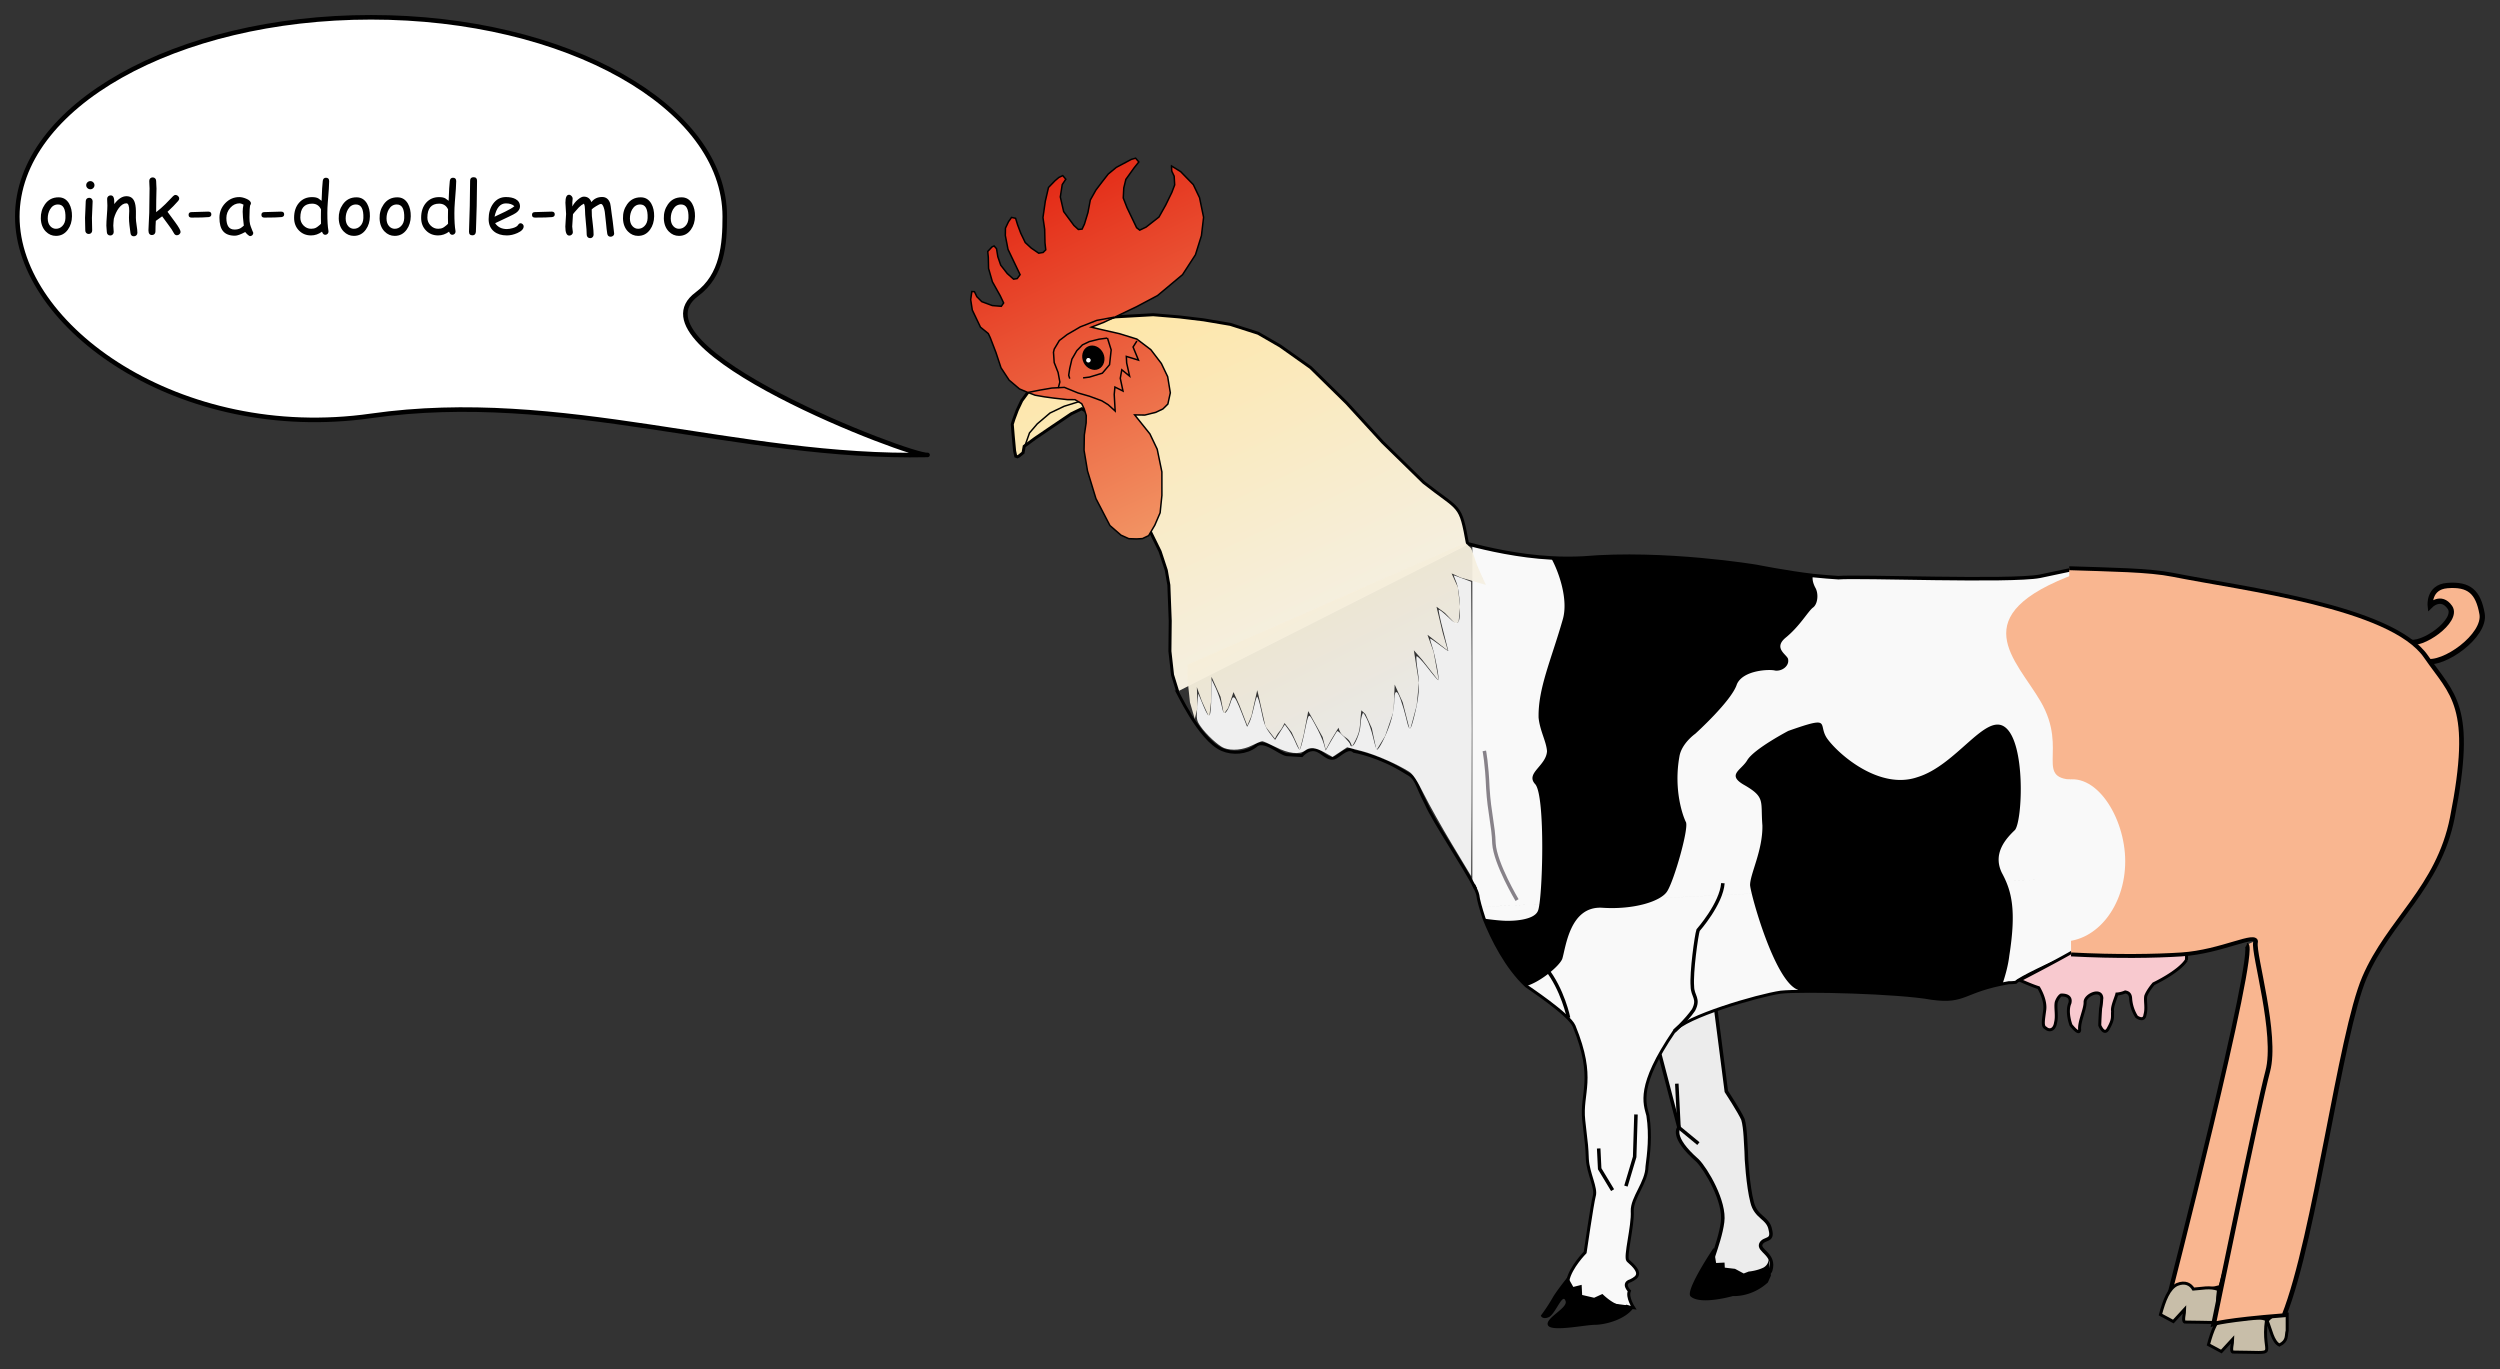 <svg xmlns="http://www.w3.org/2000/svg" xmlns:xlink="http://www.w3.org/1999/xlink" width="832.958" height="456.125" viewBox="0 0 220.387 120.683"><rect x="0" y="0" width="220.387" height="120.683" fill="#333333" stroke="none"/><defs><linearGradient gradientTransform="matrix(-.199 0 0 .199 152.466 2.281)" gradientUnits="userSpaceOnUse" y2="598.49" x2="284.52" y1="759.08" x1="284.52" id="c"><stop offset="0" stop-color="#f29464"/><stop offset="1" stop-color="#e42b17"/></linearGradient><linearGradient gradientTransform="matrix(-.199 0 0 .199 152.466 2.281)" gradientUnits="userSpaceOnUse" y2="661.06" x2="266.46" y1="876.39" x1="266.46" id="a"><stop offset="0" stop-color="#f2f2f2"/><stop offset="1" stop-color="#fee6a7"/></linearGradient><linearGradient y2="661.06" x2="266.46" y1="876.39" x1="266.46" gradientTransform="matrix(-.169 .085 .081 .179 25.435 -31.601)" gradientUnits="userSpaceOnUse" id="d" xlink:href="#a"/><linearGradient y2="661.06" x2="266.46" y1="876.39" x1="266.46" gradientTransform="matrix(-.199 0 0 .199 152.466 2.281)" gradientUnits="userSpaceOnUse" id="b" xlink:href="#a"/></defs><g transform="translate(47.284 -81.885)"><path d="M166.514 140.165c1.577.45 5.35-2.246 5.008-4.171-.342-1.926-1.14-2.645-3.07-2.488-1.667.136-1.497 1.76-1.497 1.76s.947-.959 1.73.161c.815 1.164-2.555 3.542-3.675 3.018" fill="#f9b690" stroke="#000" stroke-width=".471"/><g stroke="#000"><path d="M86.619 166.583l.223-1.516.69-1.982 1.18-2.406 1.249-2.897.356-1.27.223-1.737-.022-1.894-.2-11.518-.58-.914h-1.025l-2.094.312-1.737.267-1.159.223-.334.468-.468.111h-.134l-.111-.111.111-.468.468-1.27.357-.936.334-.356.601-.58.713-.579.668-.356 6.328-3.565 3.63.805v-.001l3.097 1.27 1.983 1.159 1.827 1.158 1.96 1.381 1.872 1.76 1.27 1.85 1.604 2.874 1.515 4.166 1.382 4.523 1.737 4.746c1.833 3.732 2.128 2.985 1.13 6.633" fill="url(#b)" stroke-width=".265" transform="rotate(-25.526 19.17 221.123)"/><path d="M106.092 124.543l.513.802.512 1.515v1.27l-.423 1.716-.87 1.38-1.202 1.293-1.783 1.092-2.785.713-2.094.089h-3.186l-1.18-.09.6.49 1.382 1.092 1.182 1.092.712 1.381.312 1.494v1.291l-.401 1.382-.623.802-.58.2h-.69l-.981-.2-.802-.4.49 2.094v1.492l-.49 1.983-.891 1.871-.802 1.315-.89.78-.892.601h-.602l-.49-.2-.601-.312-.49-.58-.513-1.18-.09-2.674.38-2.518.512-1.782.602-1.203.6-.891.29-.58.09-.601v-.512l-.38-.58-.6-.29-1.003-.623-.713-.468-.69-.49-.49-.512-.513-.58-.49-1.091-.178-1.293.178-1.404.111-1.403v-.401l-.379-.803v-1.67l.268-.892.401-.6.2.11v.49l.201.58.69.712.691.402.312-.178v-.712l-.09-1.403.202-1.203.4-.892.179-.49.512-.2h.201l.09.312-.201.69-.09.78.201.914.29.69.312.09.378-.2v-2.474l.313-1.203.289-.58.49-.4.402-.223.289.223-.089.601-.067.78v.913l.268.669.4.69.38.111.312-.11.2-.58.49-1.092.312-1.002.802-1.203.78-.98.78-.29.423-.112h.38l.11.402-.49.29-.623.913-.29 1.292.29 1.493.2.49.312.112.38-.312.712-.78.668-.913.824-.58.78-.401.802-.401.892-.223 1.515-.067.378.067.112.423-.602.29-1.091.602-.49.601-.424.78-.067.913v1.96l.156.312h.624l1.404-.311.98-.69.98-.78.512-.49.29-.714v-.49l.175-.423z" fill="url(#c)" stroke-width=".132" transform="rotate(-25.526 19.17 221.123)"/><path d="M48.3 113.814c.23.483.804.752 1.247.54.442-.21.593-.826.362-1.308-.25-.523-.813-.772-1.255-.56-.443.21-.603.806-.354 1.328z" stroke-width=".132"/><path d="M46.006 116.095l.14-.535-.155-.84-.343-.874-.063-.908.065-.278.452-.759.688-.525 1.158-.677 1.455-.571 1.52-.282" fill="none" stroke-width=".132"/><path d="M43.33 116.484l1.06-.21 1.05-.18 1.107-.06 1.197.49 1 .287 1.11.41.561.348.608.55-.083-1.467.062-.647.711.352-.239-1.12.133-.756.688.56-.258-1.16-.03-.578 1.07.328-.476-1.155.338-.532" fill="none" stroke-width=".132"/><path d="M50.342 111.68l.33 1.051-.144 1.304-.632.745-1.142.348-.56.07" fill="none" stroke-width=".132"/><path d="M48.422 113.756c.058.12.216.193.357.126a.27.27 0 00.126-.356c-.048-.1-.216-.194-.357-.126-.14.067-.174.256-.126.356z" fill="#fff" stroke-width=".132"/><path d="M50.323 111.688l-.72.097-.86.213-.604.288-.497.51-.432.749-.194.833-.09.587.093.3M47.858 117.284l-1.333.415-1.246.595-1.124.956-.682.795-.41 1.159" fill="none" stroke-width=".132"/></g><path d="M99.07 174.948l1.655 6.34s-.79.782 1.636 2.906c.761.766 2.458 3.638 2.207 5.418-.248 2.01-1.609 4.67-1.107 4.833 1.163.372 5.173.175 5.349-.561.435-1.447-1.13-1.718-.862-2.347.286-.568 1.11-.183.835-1.236-.185-1.095-1.293-1.062-1.614-2.46-.352-1.334-.531-3.962-.517-4.454-.044-.49-.053-2.056-.287-2.824-.303-.69-1.465-2.466-1.465-2.466l-1.45-11.279-7.51 2.16 3.13 5.97" fill="#ececec"/><path d="M99.07 174.948l1.655 6.34s-.79.782 1.636 2.906c.761.766 2.458 3.638 2.207 5.418-.248 2.01-1.609 4.67-1.107 4.833 1.163.372 5.173.175 5.349-.561.435-1.447-1.13-1.718-.862-2.347.286-.568 1.11-.183.835-1.236-.185-1.095-1.293-1.062-1.614-2.46-.352-1.334-.531-3.962-.517-4.454-.044-.49-.053-2.056-.287-2.824-.303-.69-1.465-2.466-1.465-2.466l-1.45-11.279-7.51 2.16z" fill="none" stroke="#000" stroke-width=".311"/><path d="M82.51 129.926v29.74c.258.49.436.888.485 1.136.005.191.097.563.2 1.035l52.393-2.569v-27.225c-1.074.219-2.015.427-3.048.643-2.599.493-15.96-.032-17.765.125-.59-.04-1.409-.101-2.25-.188-2.289-.268-4.966-.802-4.966-.802s-8.12-1.36-15.27-.745a25.77 25.77 0 01-2.837-.01c-2.626-.139-5.183-.687-6.942-1.14zm53.078 29.343l-52.393 2.569c.132.286.246.624.35 1.028.72 1.796 1.955 4.288 3.726 5.94.064.063 3.772 2.497 4.204 3.527 1.925 4.703.582 5.858.857 8.32.279 2.488.265 2.169.317 3.42.067 1.251.833 2.57.607 3.256-.174.645-.802 4.967-.802 4.967s-1.285 1.3-1.522 2.464c-.117.327-.18.692-.246 1.058l1.079.693 4.96.653s-.613-.937-.37-1.475c0 0-.681-.669.104-.901.693-.34 1.045-.686-.237-1.78-.299-.291.465-3.053.385-4.35-.04-1.204 1.285-2.517 1.3-3.947.14-1.083.35-2.688.078-4.484-.28-1.068-.978-2.59 2.324-7.43.923-1.268 7.352-3.15 9.389-3.448 1.982-.21 10.392 0 13.317.542 3.033.41 2.67-.66 6.801-1.38.216.02.407-.019.597-.028.393-.381 2.92-1.604 5.175-2.524z" fill="#f9f9f9"/><path d="M135.604 165.947c-2.257.92-4.798 2.153-5.192 2.535h0c-.189.01-.38.049-.596.03-4.132.719-3.768 1.79-6.801 1.379-2.925-.541-11.335-.751-13.318-.542-2.037.299-8.465 2.18-9.388 3.447-3.302 4.84-2.605 6.362-2.324 7.431.273 1.796.062 3.4-.078 4.484-.015 1.43-1.34 2.742-1.3 3.946.08 1.298-.684 4.059-.384 4.35 1.28 1.095.929 1.44.236 1.78-.785.233-.105.902-.105.902-.242.538.371 1.475.371 1.475l-4.96-.653-1.08-.694c.067-.365.13-.73.247-1.057.237-1.165 1.522-2.464 1.522-2.464s.628-4.322.802-4.968c.225-.685-.54-2.004-.608-3.255-.051-1.252-.037-.932-.316-3.42-.275-2.462 1.068-3.617-.856-8.32-.433-1.03-4.141-3.465-4.205-3.527-1.77-1.652-3.007-4.144-3.726-5.94-.31-.958-.517-1.712-.55-2.064-.042-.213-.177-.534-.377-.93" fill="none" stroke="#000" stroke-width=".265"/><path d="M82.11 129.825c1.753.47 4.526 1.092 7.342 1.242.923.057 1.867.056 2.838.009 7.149-.615 15.269.744 15.269.744s2.677.534 4.967.802c.84.087 1.658.15 2.25.189 1.804-.157 15.165.368 17.764-.125.984-.206 1.87-.403 2.88-.61" fill="none" stroke="#000" stroke-width=".311"/><path d="M82.798 160.233c-1.014-2.004-3.69-5.932-4.366-7.5-.925-1.77-.793-2.244-1.778-2.75-2.38-1.507-4.571-1.866-4.571-1.866-.493-.442-1.084.209-1.617.527-.678.363-1.189-.545-1.825-.657-.62-.137-1.17.506-1.17.506l-1.347-.084c-.649-.124-2.037-1.456-2.726-.762-.802.624-2.03.706-2.935.32-2.054-.879-4.025-5.317-4.08-5.316" fill="none" stroke="#000" stroke-width=".265"/><path d="M106.873 193.979s.733-.061 1.326-.364c.618-.379.396-1.065.396-1.065l.237 1.78-.27.611c-1.463 1.335-3.077 1.196-3.077 1.196s-2.864.825-3.731.034c-.533-.479 2.03-4.281 2.03-4.281l.215 1.333.744-.036.022.447.902.105.766.41.44-.17M96.115 196.895l.61.27c-.73 1.055-2.486 1.491-3.36 1.508-.862-.009-3.85.643-4.18.056-.352-.624 1.82-1.547 1.537-2.166-.243-.733-.825 1.023-1.424 1.413-.613.292-.752-.112-.752-.112s.552-.705 1.111-1.697c.494-.77 1.26-1.705 1.26-1.705l.492.872.737-.185.044.894 1.057.246.73-.334s1.351 1.365 2.138.94M96.354 130.917a46.938 46.938 0 00-4.064.16c-.972.046-1.914.047-2.838-.009.663 1.174 1.565 3.697 1.015 5.476-1.01 3.526-2.178 6.054-2.116 8.615.12 1.164.682 2.09.742 2.95-.08 1.3-1.917 1.933-1.053 2.89.942.977.662 10.324.25 11.187-.358.886-2.496.87-2.496.87-.7.039-2.25-.189-2.25-.189.72 1.796 1.956 4.289 3.727 5.94 1.236-.357 2.917-1.762 3.167-2.395v-.001c.318-1.02.657-4.662 3.513-4.504 2.761.189 5.214-.554 5.752-1.476.612-1 1.873-5.418 1.644-6.054-.297-.583-1.102-2.889-.583-5.795.184-1.163 1.395-2.01 1.395-2.01s3.21-2.9 3.67-4.362c.547-1.28 2.959-1.344 3.375-1.21.633.074 1.231-.422 1.147-.953.038-.4-1.389-.952-.244-1.929 1.247-1.006 1.962-2.287 2.41-2.657.453-.296.545-1.265.21-1.802-.244-.492-.245-.803-.201-1.036-2.29-.268-4.967-.802-4.967-.802s-5.36-.897-11.205-.904zm16.617 14.665c-.374-.01-1.103.204-2.61.737 0 0-2.99 1.566-3.608 2.567-.532.922-1.913 1.3-.189 2.249 1.796 1.057 1.345 1.39 1.516 3.51.042 2.225-1.1 4.303-1.085 5.28.077.885 2.156 8.406 4.185 9.202.118.07.205.123.305.135 3.248-.03 9.181.18 11.53.63 2.862.383 2.704-.543 6.213-1.202.255-.774.512-1.646.62-2.569.623-3.969.229-5.66-.655-7.285-.836-1.714.345-3.016 1.158-3.79.663-.854.949-7.713-.893-9.066-1.71-1.272-4.282 3.365-7.698 4.41-3.32 1.152-6.894-1.94-7.93-3.345-.602-.81-.237-1.447-.86-1.463z"/><path d="M100.309 172.796s1.08-.974 1.7-1.875c.53-1.022-.1-1.2-.102-2.086-.103-1.233.359-4.522.504-4.953 0 0 2.053-2.322 2.186-4.139M90.992 171.61s-.51-2.52-2.007-4.381M93.648 183.128l.087 1.788 1.138 1.886M96.935 180.13l-.115 3.739-.77 2.576M100.535 177.415l.19 3.873 1.712 1.41" fill="none" stroke="#000" stroke-width=".311"/><path d="M83.566 148.081s.225 1.115.31 3.27c.128 2.19.491 3.261.54 4.902.119 1.774 2.035 4.977 2.035 4.977" fill="none" stroke="#878289" stroke-width=".311"/><path d="M60.026 129.148l-24.47 10.744-.012 1.238.218 2.083.427 1.46.254-1.04-.074-1.761.431 1.212.662 1.464.177-1.518.026-2.058.798 1.766.285 1.506.386-.539.466-1.393.517 1.143.704 1.814.363-.848.51-2.278.114.46.612 2.747.831 1.071c.448-.86.437-.5.85-1.378l.627.818.717 1.585.342-1.356.404-2.1 1.27 2.291.273 1.12.456-.847.669-1.1c.294 1.074.893.598 1.194 1.67.851-1.485.616-1.538.819-3.203l.362.335.562 1.244.41 1.937.764-1.248.744-2.174.097-2.365.708 1.565.634 2.488.594-2.196.204-2.025-.45-2.853.721.82 1.492 1.908-.473-2.594-.539-1.503 1.802 1.408-.453-1.57-.553-2.308.735.54.925.963.285-.143.136-1.35-.197-1.725-.553-1.223.794.363 2.23.65-.753-1.666-.538-1.551z" opacity=".95" fill="url(#d)" transform="translate(21.853 .583)"/><path d="M80.738 156.346c-.918-1.527-2.045-3.533-2.503-4.46-.623-1.256-.957-1.758-1.316-1.983-1.107-.691-2.973-1.502-4.168-1.811l-1.278-.33-.644.425-.644.426-.702-.394c-.791-.445-1.287-.496-1.71-.176-.51.386-1.463.278-2.584-.293-.563-.288-1.103-.523-1.199-.523-.095 0-.505.168-.91.373-.779.395-1.77.487-2.452.228-.488-.185-1.575-1.186-2.073-1.907-.358-.52-.379-.64-.296-1.725l.09-1.165.451 1.08c.549 1.315.667 1.161.7-.913l.022-1.418.358.746c.196.41.432 1.103.522 1.538.134.643.204.76.37.622.112-.093.282-.415.378-.717.323-1.01.354-.973 1.361 1.617l.145.373.195-.373c.107-.205.28-.776.385-1.269.104-.492.235-.948.29-1.013.056-.064.222.473.369 1.194.26 1.281.368 1.539.945 2.26l.281.353.428-.676.427-.676.337.456c.185.251.456.749.604 1.107.147.358.313.65.369.651.056 0 .213-.52.35-1.156.492-2.29.38-2.178 1.023-1.03.31.555.645 1.29.744 1.633l.181.625.49-.857c.27-.47.51-.856.535-.856.141 0 1.127 1.02 1.127 1.167 0 .097.07.176.156.176.232 0 .73-1.189.75-1.79.01-.288.068-.691.127-.896.104-.362.118-.353.438.265.181.35.436 1.106.565 1.679.13.572.278 1.04.33 1.04.178-.003.796-1.223 1.156-2.283.197-.579.36-1.393.36-1.81.004-1.172.21-1.307.558-.364.162.44.38 1.17.484 1.622.3 1.305.376 1.303.712-.027.447-1.763.53-2.797.326-4.061-.097-.607-.149-1.19-.113-1.295.035-.106.457.32.945.954.485.63.927 1.146.981 1.146.127 0-.258-2.112-.542-2.973-.12-.363-.2-.678-.178-.7.023-.022.392.227.82.554.43.328.78.568.78.536 0-.033-.205-.848-.457-1.812-.253-.964-.427-1.785-.388-1.824.04-.04.391.235.782.61.582.557.75.647.928.499.293-.243.167-2.789-.178-3.584-.133-.307-.225-.56-.203-.56.021.001.375.129.785.284l.747.284.038 6.507c.022 3.579.022 9.418 0 12.976l-.038 6.47z" opacity=".95" fill="#f9f9f9"/><path d="M150.753 165.178c1.033.318-6.97 31.553-6.97 31.553l2.588-.865 2.096-.518 9.18-33.197" fill="#f9b690" stroke="#000" stroke-width=".379"/><g fill="#c8bea9" fill-rule="evenodd" stroke="#000" stroke-width=".265"><path d="M150.11 195.054c-.59-.182-1.179-.022-1.769.613.322.787.497 1.852 1.079 2.145.755-.373.567-.84.69-1.277zM146.073 195.526c-.242-.415-.712-.697-1.419-.415-.737.333-1.15 1.406-1.484 2.663l1.135.611 1.004-1.091c-.002.381-.212 1.022 0 1.135 4.45.016 2.482.543 2.981-2.86-.726-.301-1.551-.078-2.217-.043z"/></g><g fill="#c8bea9" fill-rule="evenodd" stroke="#000" stroke-width=".265"><path d="M154.343 197.7c-.59-.183-1.179-.022-1.768.613.321.787.496 1.852 1.078 2.145.755-.374.567-.84.69-1.277zM150.306 198.171c-.242-.414-.711-.696-1.418-.414-.738.333-1.151 1.406-1.485 2.663l1.135.61 1.004-1.09c-.002.381-.212 1.022 0 1.134 4.45.017 2.483.544 2.982-2.859-.727-.302-1.552-.078-2.218-.043z"/></g><path d="M145.454 166.526s.192-1.092-.705-2.205c0 0-1.086-1.18-3.35-1.33-1.984-.13-4.653 1.752-5.262 2.35-.583.471-5.38 2.95-5.38 2.95.538.229 1.112.487 1.675.665.21.355.62 1.171.542 1.915-.12.946-.249 1.496.08 1.639.315.292.777.192.872-.49.154-.575-.04-1.343.062-1.796.137-.396.342-.575.417-.618 0 0 .98-.092.782.709-.346.782.095 1.936.095 1.936s.752.965.766.41c-.075-.686.492-1.803.48-2.412-.049-.632 1.426-1.3 1.475-.371-.027.14-.008.411-.106.901-.07.95-.076 1.497-.076 1.497s.393.989.76.262c.488-.87.325-1.018.374-1.512-.091-.368.313-1.229.374-1.512a2.25 2.25 0 00.737-.185c.276.05.453.189.476.574a3.41 3.41 0 00.528 1.617s.66.484.737-.186c.172-.587-.013-1.2.069-1.646.183-.5.694-1.08.694-1.08s2.195-1.03 2.884-2.082" fill="#f8c9cf" stroke="#000" stroke-width=".265"/><path d="M142.117 140.627c3.075.127 5.844.157 7.607.581 5.125 1.235 16.052 2.797 18.584 7.222 1.944 3.396 3.57 4.274 1.928 14.215-1.02 6.182-4.642 9.048-6.442 14.081-1.8 5.034-3.616 22.87-5.907 29.823-4.344.407-5.17.764-5.17.764s3.256-19.088 3.974-22.305c.718-3.218-1.074-10.387-.903-11.36.17-.973-2.463.826-5.435 1.06-1.923.15-4.763.208-8.1-.002" fill="#f9b690" stroke="#000" stroke-width=".346" transform="matrix(1.201 0 0 .999 -35.554 -8.51)"/><path d="M142.915 141.53c0-5.026-3.431-10.456-7.127-9.1-10.116 3.706-5.347 7.567-3.18 11.294 2.526 4.346-.757 6.908 3.18 6.908 3.936 0 7.127-4.075 7.127-9.101z" fill="#f9b690"/><path d="M140.064 157.813c0-3.907-2.657-8.1-5.54-7.074-3.528 1.256-1.281 4.804-2.472 8.78-1.121 3.742-.588 5.369 2.472 5.369s5.54-3.167 5.54-7.075z" fill="#f9f9f9"/><g><path d="M16.609 100.978c0 2.426-.199 5.17-2.451 6.838-6.37 4.72 19.011 14.383 20.327 14.173-16.733.365-32.197-5.85-49.06-3.443-16.863 2.406-31.184-7.866-31.184-17.568 0-9.703 13.961-17.568 31.184-17.568 17.222 0 31.184 7.865 31.184 17.568z" fill="#fff" stroke="#000" stroke-width=".403" stroke-linecap="round" stroke-linejoin="round"/><g style="line-height:1.25;-inkscape-font-specification:'Comic Sans MS';text-align:center" aria-label="oink-a-doodle-moo" font-weight="400" font-size="6.35" font-family="Comic Sans MS" letter-spacing=".265" word-spacing="0" text-anchor="middle" stroke-width=".265"><path style="-inkscape-font-specification:'Comic Sans MS'" d="M-42.35 102.679q-.52 0-.896-.385-.418-.427-.44-1.15-.018-.7.354-1.234.434-.63 1.209-.63.62 0 .94.568.254.459.244 1.104-.009.688-.36 1.175-.396.552-1.05.552zm.187-2.769q-.456-.003-.71.434-.202.35-.202.8 0 .45.245.7.205.209.48.209.323 0 .555-.236.264-.26.28-.704.043-1.2-.648-1.203zM-39.32 98.57q-.148 0-.257-.105-.108-.105-.108-.254 0-.149.108-.254.109-.106.258-.106.149 0 .254.106.109.105.109.254 0 .149-.109.254-.105.106-.254.106zm.14 2.518q0 .186.01.558.012.37.012.555 0 .137-.084.224t-.22.087q-.133 0-.22-.087-.084-.087-.084-.224 0-.186-.012-.555-.01-.372-.01-.558 0-.291.032-.725.03-.437.03-.729 0-.14.084-.226.087-.087.22-.087.134 0 .218.087.086.087.086.226 0 .292-.03.729-.032.434-.032.725zM-35.483 102.716q-.266 0-.3-.291l-.087-.68q-.044-.362-.044-.678 0-.087.01-.295.012-.208.012-.294 0-.67-.248-.67-.348 0-.664.412-.285.375-.446.949-.006.12-.028.304-.019.155-.019.3 0 .094.019.28.018.186.018.279 0 .14-.086.226-.084.087-.217.087-.137 0-.22-.087-.084-.087-.084-.226 0-.093-.022-.28-.019-.185-.019-.278 0-.32.044-.884.046-.567.046-.887 0-.099-.012-.294-.01-.196-.01-.295 0-.133.088-.217.09-.087.22-.087.285 0 .313.403l.009.363q.52-.694 1.07-.694.496 0 .691.437.133.291.146.862v.313l-.003.288q0 .258.065.667.068.406.068.66 0 .137-.09.22-.087.087-.22.087zM-31.69 102.623q-.17 0-.263-.18-.161-.313-.487-.74l-.549-.748q-.18.143-.558.4-.034.48-.034.936 0 .14-.087.227-.084.087-.217.087-.313 0-.313-.422 0-.257.034-.77.037-.514.037-.771 0-.471.013-1.076.015-.608.015-1.073 0-.14-.015-.328-.013-.19-.013-.33 0-.139.084-.225.087-.087.22-.087t.217.087q.087.086.087.226 0 .142.015.338.016.192.016.335l-.022.998q-.015.54-.009 1.08.422-.323.813-.708l.682-.704q.102-.105.22-.105.12 0 .217.096.1.096.1.223 0 .106-.09.208-.382.446-.94.958l.676.92q.474.649.474.844 0 .124-.1.214-.095.09-.222.09zM-28.898 101.023q-.422.044-1.5.044-.261 0-.261-.242t.26-.242q.245 0 .735-.022.49-.021.735-.021.276 0 .276.241 0 .214-.245.242zM-25.245 102.7q-.059 0-.214-.136-.14-.127-.207-.226-.298.161-.524.242-.227.083-.379.083-.725 0-1.057-.409-.313-.384-.313-1.178 0-.75.515-1.284.517-.533 1.234-.533.27 0 .604.14.422.173.422.418 0 .084-.062.149-.031.118-.05.388-.015.27-.018.691-.003.384.053.608.03.136.195.545.022.056.071.165l.019.052q0 .124-.087.205-.087.08-.202.08zm-.645-2.154q0-.134.016-.289.019-.158.053-.334-.115-.06-.199-.087-.08-.028-.13-.028-.48 0-.83.394-.348.39-.348.902 0 .508.18.763.18.254.54.254.297 0 .505-.109.111-.059.313-.235-.1-.822-.1-1.231zM-22.478 101.023q-.422.044-1.5.044-.261 0-.261-.242t.26-.242q.245 0 .735-.022.49-.021.735-.021.276 0 .276.241 0 .214-.245.242zM-18.39 99.758q-.037.456-.037.912 0 1.032.096 1.56.006.043.006.07 0 .125-.087.205-.087.08-.202.08-.192 0-.282-.278-.223.164-.465.248-.239.084-.5.084-.64 0-1.063-.428-.434-.437-.434-1.123 0-.828.437-1.327.44-.499 1.141-.499.36 0 .555.112l.292.214q.043-1.306.102-1.758.04-.276.282-.276.283 0 .283.3 0 .431-.124 1.904zm-1.377.08q-.52 0-.781.31-.26.308-.26.928 0 .4.281.688.286.289.667.289.26 0 .44-.096.106-.056.345-.258.046-.04.09-.096l-.01-.536.003-.36.006-.366q-.117-.251-.313-.375-.195-.127-.468-.127zM-16.085 102.679q-.521 0-.897-.385-.418-.427-.44-1.15-.018-.7.354-1.234.434-.63 1.209-.63.62 0 .94.568.254.459.244 1.104-.009.688-.36 1.175-.396.552-1.05.552zm.186-2.769q-.456-.003-.71.434-.202.35-.202.8 0 .45.245.7.205.209.48.209.323 0 .556-.236.263-.26.279-.704.043-1.2-.648-1.203zM-12.485 102.679q-.52 0-.896-.385-.418-.427-.44-1.15-.019-.7.353-1.234.435-.63 1.21-.63.62 0 .94.568.253.459.244 1.104-.01.688-.36 1.175-.396.552-1.05.552zm.186-2.769q-.455-.003-.71.434-.201.35-.201.8 0 .45.245.7.204.209.48.209.323 0 .555-.236.264-.26.28-.704.043-1.2-.649-1.203zM-7.19 99.758q-.038.456-.038.912 0 1.032.096 1.56.006.043.006.07 0 .125-.087.205-.086.08-.201.08-.192 0-.282-.278-.224.164-.465.248-.24.084-.5.084-.641 0-1.063-.428-.434-.437-.434-1.123 0-.828.437-1.327.44-.499 1.141-.499.36 0 .555.112l.291.214q.044-1.306.103-1.758.04-.276.282-.276.282 0 .282.3 0 .431-.124 1.904zm-1.378.08q-.52 0-.78.31-.261.308-.261.928 0 .4.282.688.285.289.666.289.26 0 .44-.096.106-.056.345-.258.046-.04.09-.096l-.01-.536.004-.36.006-.366q-.118-.251-.313-.375-.196-.127-.469-.127zM-5.261 100.059l-.047 1.541q0 .245-.025.72-.03.31-.303.31-.304 0-.304-.317 0-.375.034-1.125.034-.754.034-1.129 0-.49.015-1.12.016-.632.016-1.122 0-.31.304-.31.307 0 .307.31 0 .49-.016 1.123-.015.63-.015 1.119zM-2.6 102.639q-.7 0-1.135-.35-.474-.388-.474-1.086 0-.806.39-1.352.425-.595 1.135-.595.515 0 .84.174.4.214.4.657 0 .31-.35.564-.155.112-.657.347l-1.185.562q.174.257.431.387.26.13.605.13.214 0 .502-.08.366-.102.472-.267.105-.167.226-.167.108 0 .192.083.087.081.087.19 0 .344-.555.592-.474.21-.924.21zm-.084-2.825q-.378 0-.63.295-.25.291-.374.88l.952-.453q.56-.272.8-.474-.267-.248-.748-.248zM1.376 101.023q-.422.044-1.5.044-.261 0-.261-.242t.26-.242q.245 0 .735-.022.49-.021.735-.021.276 0 .276.241 0 .214-.245.242zM6.546 102.753q-.255 0-.298-.27-.056-.34-.112-.96l-.105-.962q-.031-.214-.105-.418-.106-.28-.23-.28-.115 0-.428.196-.297.18-.39.288-.004.292.015.583l.093.828q.059.49.059.81 0 .136-.087.223-.084.09-.217.09t-.22-.09q-.084-.087-.084-.224 0-.375-.077-1.107-.075-.734-.075-1.11 0-.328-.093-.511-.217.099-.44.322l-.366.41q-.05.074-.158.195 0 .186-.034.549-.034.362-.034.536 0 .093.028.26.03.168.03.242 0 .128-.095.214-.093.087-.22.087-.35 0-.35-.797 0-.186.033-.555.034-.369.034-.555 0-.164-.03-.493-.029-.328-.029-.496 0-.704.317-.704.12 0 .22.106.102.105.102.23 0 .058-.015.182-.016.124-.016.19l.006.325q.162-.332.475-.599.313-.27.533-.27.487 0 .67.484.17-.226.406-.338.236-.114.54-.114.517 0 .706.558.038.111.128.871.086.533.223 1.777.01.124-.084.21-.093.087-.226.087zM8.971 102.679q-.52 0-.896-.385-.418-.427-.44-1.15-.019-.7.354-1.234.434-.63 1.209-.63.62 0 .94.568.253.459.244 1.104-.01.688-.36 1.175-.396.552-1.05.552zm.186-2.769q-.455-.003-.71.434-.201.35-.201.8 0 .45.245.7.204.209.48.209.323 0 .555-.236.264-.26.28-.704.043-1.2-.649-1.203zM12.572 102.679q-.52 0-.896-.385-.418-.427-.44-1.15-.019-.7.353-1.234.434-.63 1.21-.63.62 0 .939.568.254.459.245 1.104-.01.688-.36 1.175-.397.552-1.05.552zm.186-2.769q-.456-.003-.71.434-.201.35-.201.8 0 .45.245.7.204.209.48.209.323 0 .555-.236.264-.26.28-.704.043-1.2-.649-1.203z"/></g></g></g></svg>